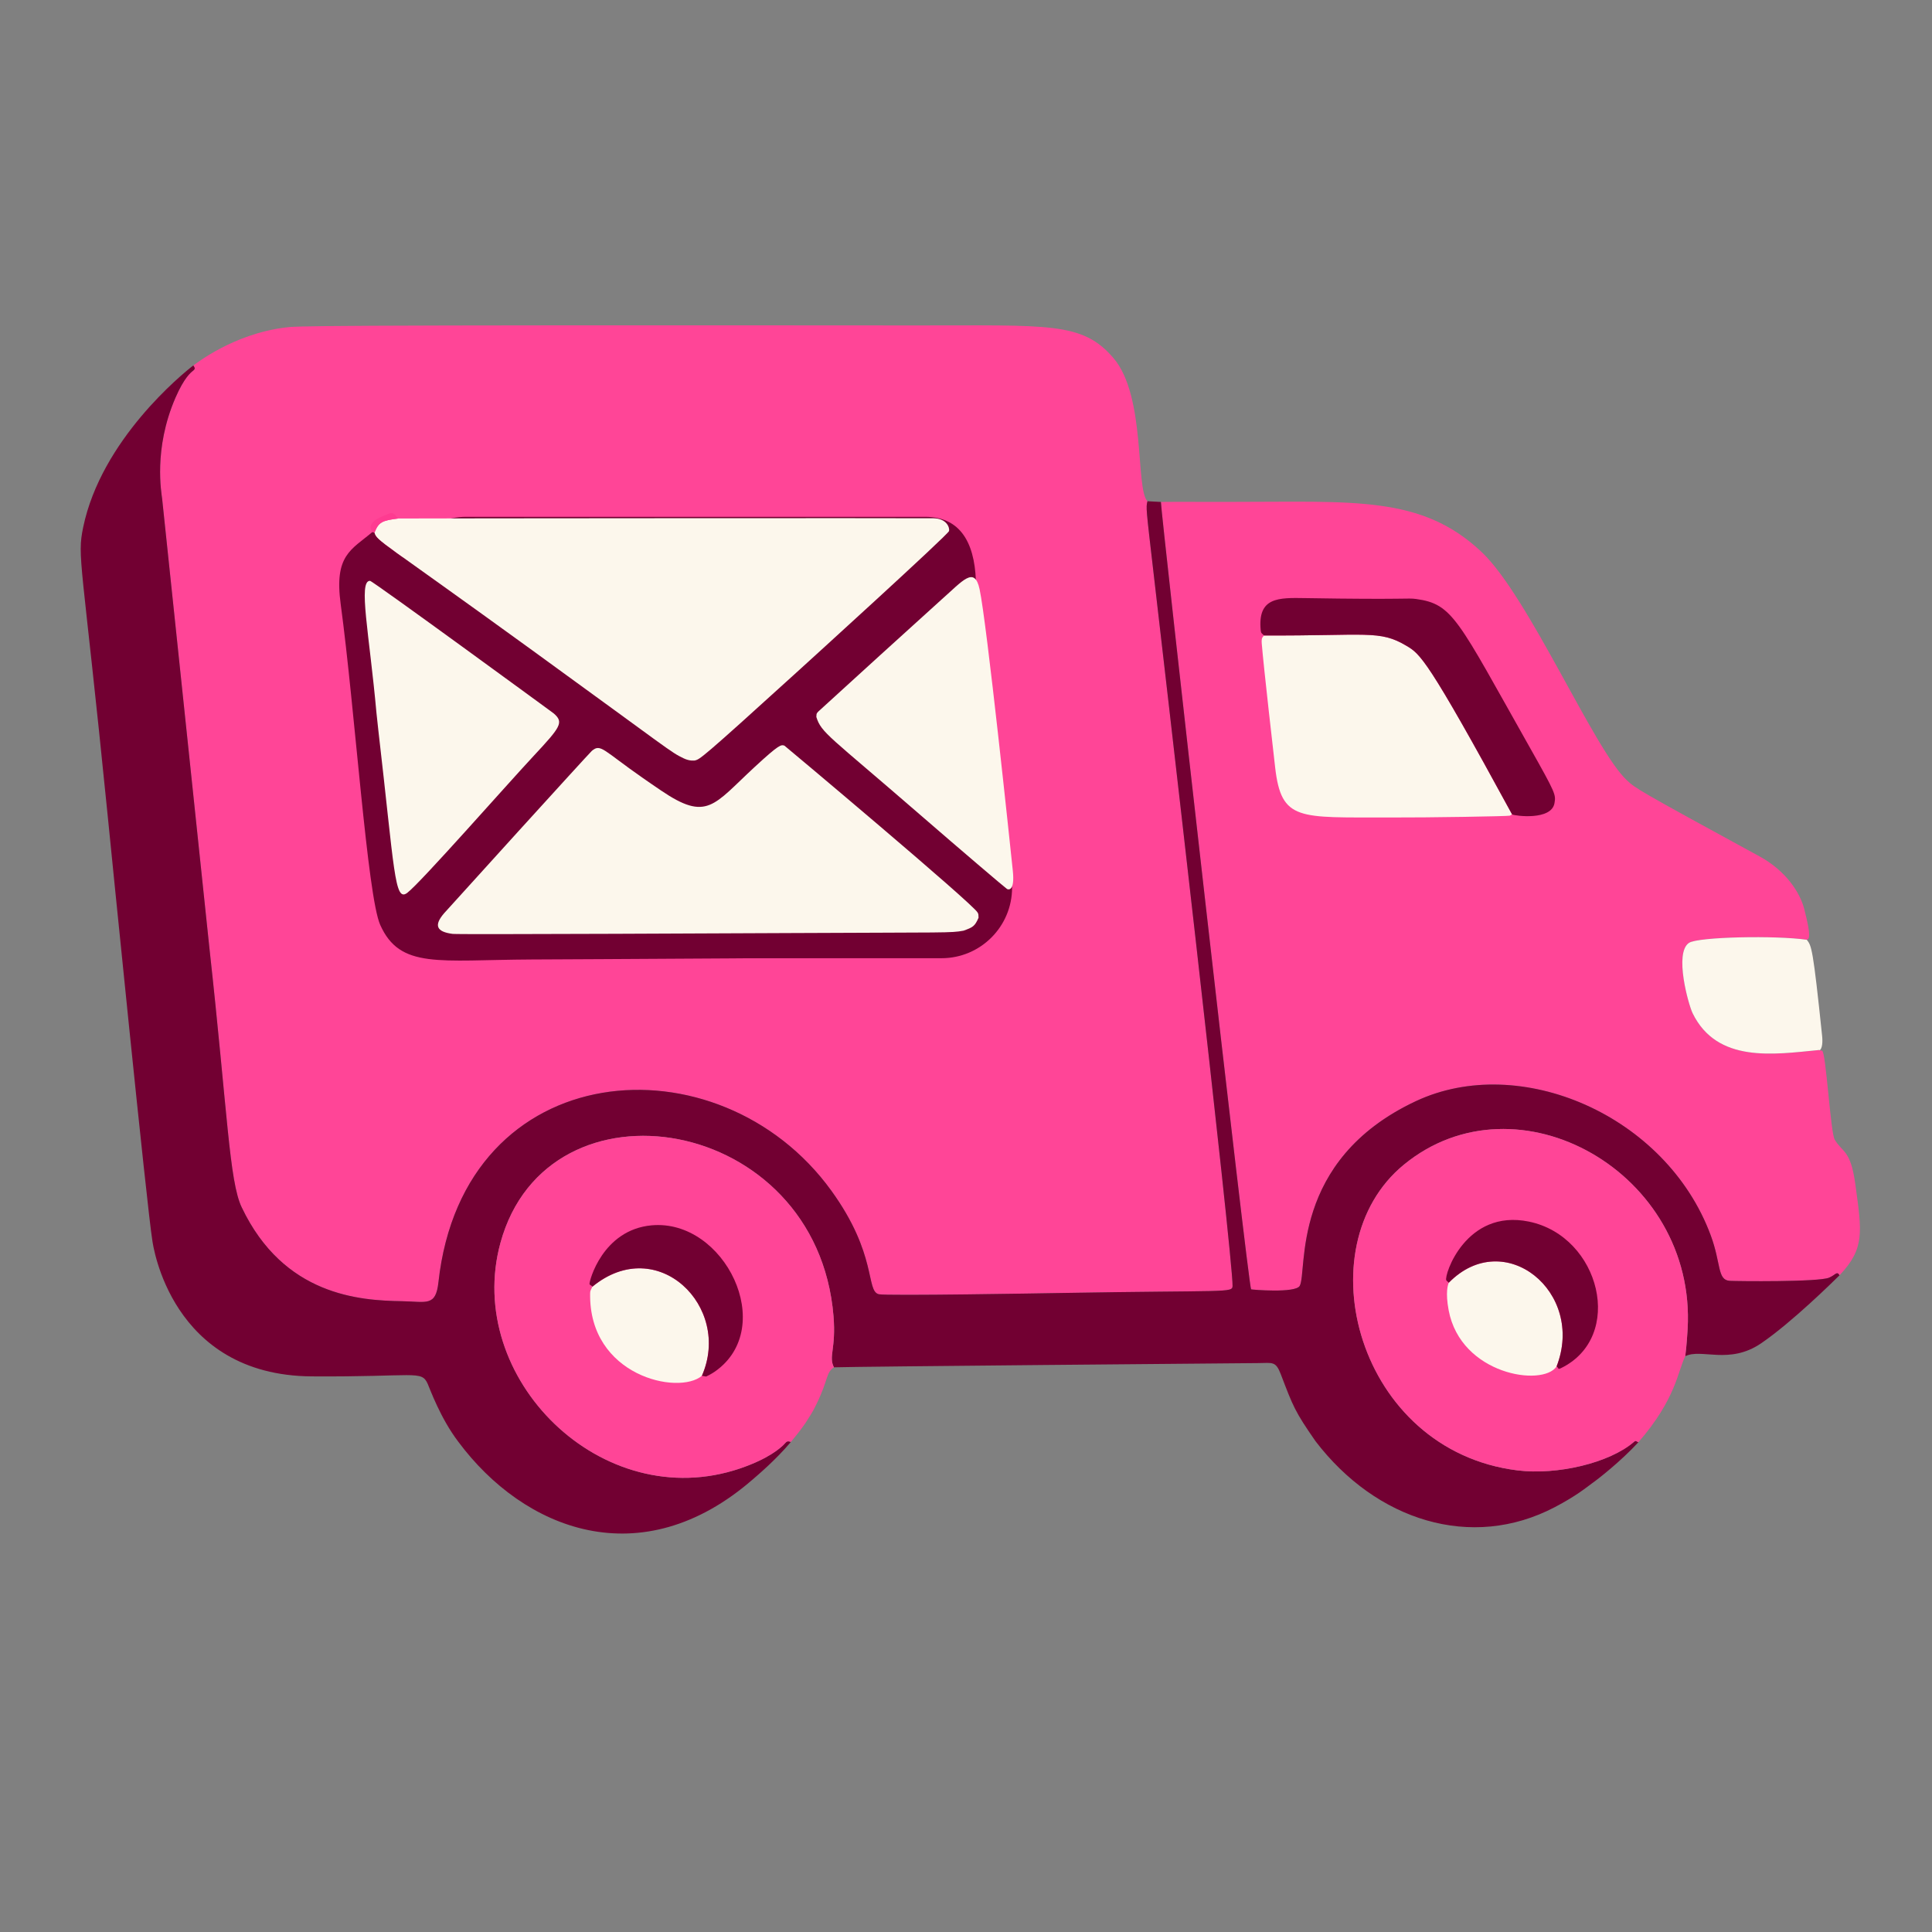 <?xml version="1.0" encoding="UTF-8" standalone="no"?> <svg xmlns="http://www.w3.org/2000/svg" xmlns:xlink="http://www.w3.org/1999/xlink" xmlns:serif="http://www.serif.com/" width="100%" height="100%" viewBox="0 0 2049 2049" version="1.1" xml:space="preserve" style="fill-rule:evenodd;clip-rule:evenodd;stroke-linejoin:round;stroke-miterlimit:2;"><rect x="0" y="0" width="2049" height="2049" fill="#808080" stroke="none"/> <g transform="matrix(1,0,0,1,-22913.246,-2501.315)"> <g id="_1---postbil" serif:id="1 - postbil" transform="matrix(2,0,0,2,20765.207,2501.315)"> <rect x="1074" y="0" width="1024" height="1024" style="fill:none;"></rect> <g id="ChatGPT-Image-19.-nov.-2025--10_02_32.png" serif:id="ChatGPT Image 19. nov. 2025, 10_02_32.png" transform="matrix(0.996,0,0,0.996,1068.523,1.113)"> <path d="M108.458,193.438C109.893,192.535 129.672,176.669 157.476,173.25C163.599,172.498 163.52,171.886 493.5,172.153C564.237,172.21 581.81,170.123 598.392,189.592C615.771,209.998 609.924,259.262 616.44,265.737C615.599,269.146 615.649,269.2 619.63,303.484C623.158,333.869 662.14,669.59 661.744,683.519C661.635,687.335 659.134,685.753 570.497,687.285C562.73,687.42 477.328,688.896 473.401,687.941C466.39,686.235 472.786,666.878 448.11,632.784C388.43,550.324 252.308,560.152 238.948,681.543C237.505,694.654 232.659,691.869 219.498,691.652C196.981,691.282 156.602,688.698 134.188,641.641C127.558,627.721 126.694,591.272 117.002,503.556C108.615,423.858 100.229,344.159 91.843,264.461C91.525,261.462 87.063,238.041 98.916,210.686C103.586,199.909 107.178,197.142 108.265,196.305C109.99,194.976 108.859,194.391 108.458,193.438Z" style="fill:rgb(255,69,151);"></path> <path d="M623.593,266.127C626.625,266.073 626.597,266.079 661.502,266.098C726.424,266.133 762.276,262.563 794.286,292.725C819.418,316.405 854.189,398.094 871.677,414.304C876.455,418.733 876.98,419.219 942.308,454.837C956.586,462.622 963.904,474.36 966.052,482.617C970.058,498.018 968.697,498.667 967.493,499.242C951.384,496.831 909.628,497.634 904.759,500.866C896.718,506.203 904.501,533.899 906.71,538.396C919.792,565.025 949.978,560.253 973.542,557.964C975.488,558.29 975.49,558.242 975.644,558.316C977.708,559.315 980.071,601.768 982.325,605.614C986.445,612.645 990.786,610.804 993.332,629.526C996.77,654.808 998.477,663.511 984.913,677.843C984.56,677.697 984.304,675.902 982.413,677.316C980.971,678.393 979.641,678.985 979.384,679.099C973.946,681.52 929.974,681.016 926.47,680.807C919.748,680.407 921.916,671.642 916.322,656.566C892.577,592.572 814.727,559.181 759.339,585.146C691.962,616.733 701.781,676.038 697.494,683.496C695.196,687.493 671.85,685.51 671.626,685.333C670.148,684.164 623.285,269.148 623.593,266.127Z" style="fill:rgb(255,69,151);"></path> <path d="M108.458,193.438C108.859,194.391 109.99,194.976 108.265,196.305C107.178,197.142 103.586,199.909 98.916,210.686C87.063,238.041 91.525,261.462 91.843,264.461L117.002,503.556C126.694,591.272 127.558,627.721 134.188,641.641C156.602,688.698 196.981,691.282 219.498,691.652C232.659,691.869 237.505,694.654 238.948,681.543C252.308,560.152 388.43,550.324 448.11,632.784C472.786,666.878 466.39,686.235 473.401,687.941C477.328,688.896 562.73,687.42 570.497,687.285C659.134,685.753 661.635,687.335 661.744,683.519C662.14,669.59 623.158,333.869 619.63,303.484C615.649,269.2 615.599,269.146 616.44,265.737L623.593,266.127C623.285,269.148 670.148,684.164 671.626,685.333C671.85,685.51 695.196,687.493 697.494,683.496C701.781,676.038 691.962,616.733 759.339,585.146C814.727,559.181 892.577,592.572 916.322,656.566C921.916,671.642 919.748,680.407 926.47,680.807C929.974,681.016 973.946,681.52 979.384,679.099C979.641,678.985 980.971,678.393 982.413,677.316C984.304,675.902 984.56,677.697 984.913,677.843C981.768,680.948 959.562,702.877 943.193,714.05C926.142,725.689 911.309,716.608 902.765,720.95C903.521,715.319 903.96,707.622 904.026,706.46C908.763,623.226 813.376,569.367 752.928,618.991C699.596,662.774 728.147,771.168 813.467,781.734C834.56,784.346 862.482,777.807 875.503,766.505C876.505,765.635 876.568,766.242 877.811,766.744C868.537,776.832 856.205,786.482 853.41,788.409C849.805,791.044 844.857,795.224 833.378,801.264C788.887,824.673 738.171,808.384 705.957,766.245C694.861,750.31 693.991,747.71 687.423,730.527C684.72,723.453 683.038,724.538 675.501,724.602C657.422,724.757 460.896,726.435 449.517,726.857C446.492,720.935 450.739,717.145 449.278,699.516C440.392,592.33 297.064,568.766 271.952,660.619C252.319,732.431 325.904,805.749 399.567,780.685C414.838,775.489 420.909,769.807 422.426,768.388C424.284,766.649 424.189,765.752 426.601,766.575C418.532,776.185 408.847,784.309 406.428,786.417C346.854,838.34 284.429,813.426 249.53,766.484C239.873,753.815 234.268,737.917 233.222,735.633C229.834,728.234 227.005,732.046 171.5,731.679C96.339,731.181 86.957,661.406 86.644,659.475C83.676,641.194 64.697,451.548 62.886,433.458C49.13,296.004 46.434,295.824 49.814,279.566C59.481,233.059 102.525,197.974 108.458,193.438Z" style="fill:rgb(114,0,50);"></path> <path d="M449.517,726.857C445.186,729.708 446.681,733.182 440.245,746.373C437.654,751.681 437.459,751.487 434.397,756.456C430.659,761.745 430.618,761.597 426.601,766.575C424.189,765.752 424.284,766.649 422.426,768.388C420.909,769.807 414.838,775.489 399.567,780.685C325.904,805.749 252.319,732.431 271.952,660.619C297.064,568.766 440.392,592.33 449.278,699.516C450.739,717.145 446.492,720.935 449.517,726.857Z" style="fill:rgb(255,69,151);"></path> <path d="M902.765,720.95C898.772,728.789 897.925,743.637 877.811,766.744C876.568,766.242 876.505,765.635 875.503,766.505C862.482,777.807 834.56,784.346 813.467,781.734C728.147,771.168 699.596,662.774 752.928,618.991C813.376,569.367 908.763,623.226 904.026,706.46C903.96,707.622 903.521,715.319 902.765,720.95Z" style="fill:rgb(255,69,151);"></path> <path d="M203.837,282.091L204.904,282.447C206.364,287.109 207.746,286.228 288.828,345.05C362.648,398.605 362.301,399.179 369.447,402.604C372.888,404.253 375.252,403.77 375.524,403.764C372.956,407.997 362.85,416.676 357.387,419.702C355.43,418.416 348.548,413.63 347.782,413.098C326.604,398.371 325.375,394.603 320.627,398.649C319.151,399.908 244.05,482.702 242.007,485.061C236.34,491.606 237.914,495.006 246.553,496.101C249.761,496.508 413.025,495.715 427.501,495.645C511.265,495.238 511.314,495.667 518.48,494.39C518.507,494.41 519.942,493.821 519.926,495.5C519.917,496.4 519.626,496.168 518.835,496.726C512.877,500.931 509.934,506.907 495.472,508.054C486.05,508.801 305.061,509.642 288.503,509.719C239.172,509.948 218.492,514.937 207.948,491.303C201.09,475.931 194.461,376.296 186.896,320.455C183.361,294.364 192.548,291.639 203.837,282.091Z" style="fill:rgb(114,0,50);"></path> <g transform="matrix(0.5,0,0,0.5,-11461.84,-1269.738)"> <path d="M23974,3162.711L24012.41,3482.417C24012.41,3523.891 23978.738,3557.563 23937.265,3557.563L23431.145,3557.563C23389.671,3557.563 23356,3523.891 23356,3482.417L23356,3162.711C23356,3121.238 23389.671,3087.566 23431.145,3087.566L23919.855,3087.566C23961.329,3087.566 23974,3121.238 23974,3162.711Z" style="fill:rgb(114,0,50);"></path> </g> <path d="M217.518,274.942C226.146,274.84 494.41,274.657 502.487,274.81C509.832,274.949 511.192,280.065 510.803,281.595C510.301,283.567 435.828,351.233 429.242,357.217C378.601,403.229 378.248,403.007 375.524,403.764C375.252,403.77 372.888,404.253 369.447,402.604C362.301,399.179 362.648,398.605 288.828,345.05C207.746,286.228 206.364,287.109 204.904,282.447C207.134,276.872 208.85,276.04 217.518,274.942Z" style="fill:rgb(252,247,236);"></path> <path d="M423.156,395.866C424.423,396.835 523.383,479.875 526.023,484.745C526.601,485.811 526.372,485.842 526.505,487.5C524.513,492.069 523.478,492.601 518.48,494.39C511.314,495.667 511.265,495.238 427.501,495.645C413.025,495.715 249.761,496.508 246.553,496.101C237.914,495.006 236.34,491.606 242.007,485.061C244.05,482.702 319.151,399.908 320.627,398.649C325.375,394.603 326.604,398.371 347.782,413.098C348.548,413.63 355.43,418.416 357.387,419.702C382.045,436.463 385.339,427.526 407.283,407.26C420.676,394.89 421.353,395.339 423.156,395.866Z" style="fill:rgb(252,247,236);"></path> <path d="M678.467,337.218C733.533,337.475 739.894,334.11 754.358,342.732C761.636,347.07 765.275,349.24 810.574,432.488C809.383,433.148 809.484,433.107 809.383,433.148C808.544,433.483 766.939,434.201 744.5,434.123C697.221,433.958 687.724,436.262 684.425,407.509C683.819,402.233 678.279,353.951 677.288,341.517C677.01,338.024 677.891,338.237 678.467,337.218Z" style="fill:rgb(252,247,236);"></path> <path d="M206.926,387.476C206.026,379.135 206.018,379.195 205.954,378.474C202.177,336.454 196.101,307.993 202.52,308.126C203.937,308.155 300.013,378.437 300.316,378.7C305.838,383.489 304.09,385.832 289.493,401.494C274.979,417.067 229.518,468.812 222.328,474.257C215.488,479.436 215.577,461.94 206.926,387.476Z" style="fill:rgb(252,247,236);"></path> <path d="M440.145,380.599C440.359,379.284 439.781,379.043 441.467,377.464C444.576,374.552 503.241,321.203 506.914,317.973C518.011,308.214 524.328,299.947 527.063,312.595C530.904,330.361 543.491,450.46 544.749,462.467C545.905,473.491 542.387,472.603 541.68,472.195C540.865,471.724 516.791,451.226 495.373,432.651C446.784,390.51 442.823,389.17 440.145,380.599Z" style="fill:rgb(252,247,236);"></path> <path d="M678.467,337.218C677.33,335.975 676.905,336.218 676.735,334.477C674.993,316.73 686.228,317.084 700.504,317.32C754.792,318.217 754.785,317.142 759.458,317.786C779.161,320.502 781.439,328.507 819.736,396.37C833.921,421.507 833.892,421.914 833.151,426.427C831.592,435.92 811.96,433.266 810.574,432.488C765.275,349.24 761.636,347.07 754.358,342.732C739.894,334.11 733.533,337.475 678.467,337.218Z" style="fill:rgb(114,0,50);"></path> <path d="M967.493,499.242C970.028,502.529 970.735,503.444 975.64,550.487C975.703,551.086 976.254,556.37 974.484,557.934C974.248,558.142 973.777,557.756 973.542,557.964C949.978,560.253 919.792,565.025 906.71,538.396C904.501,533.899 896.718,506.203 904.759,500.866C909.628,497.634 951.384,496.831 967.493,499.242Z" style="fill:rgb(252,247,236);"></path> <path d="M320.871,683.964C355.489,655.412 395.374,694.623 379.202,731.386C366.772,741.867 318.948,731.495 319.711,687.501C319.739,685.918 319.987,686.035 320.871,683.964Z" style="fill:rgb(252,247,236);"></path> <path d="M776.834,681.85C806.369,651.633 849.728,686.772 834.247,726.424C826.769,737.41 783.211,730.768 776.791,696.444C774.979,686.755 776.421,682.942 776.834,681.85Z" style="fill:rgb(252,247,236);"></path> <path d="M320.871,683.964C320.729,683.285 319.53,683.183 319.388,682.504C319.121,681.224 326.239,653.603 352.483,651.255C391.318,647.782 419.6,705.627 386.204,729.073C384.225,730.463 381.925,731.547 381.537,731.731C381.366,731.811 381.364,731.705 379.202,731.386C395.374,694.623 355.489,655.412 320.871,683.964Z" style="fill:rgb(114,0,50);"></path> <path d="M776.834,681.85C776.555,681.288 775.806,681.057 775.527,680.495C774.252,677.928 785.909,642.341 819.545,649.277C857.586,657.122 870.82,710.823 836.443,727.373C835.692,727.734 835.548,727.672 835.474,727.64C834.644,727.281 835.135,726.807 834.247,726.424C849.728,686.772 806.369,651.633 776.834,681.85Z" style="fill:rgb(114,0,50);"></path> <path d="M807.612,807.875C807.434,807.334 806.729,807.075 806.55,806.533C806.516,806.429 807.199,806.93 807.33,805.394C807.995,797.551 807.508,797.335 806.865,797.199C804.582,796.719 801.743,794.81 802.195,798.465C802.478,800.745 798.264,801.191 799.793,798.647C801.037,796.576 800.814,795.894 798.521,795.329C798.1,795.225 797.664,795.021 797.239,795.106C796.964,795.162 796.917,795.791 796.65,795.706C796.285,795.591 796.484,795.27 792.655,793.068C792.466,792.959 792.76,789.074 792.418,788.613C792.349,788.52 791.669,787.603 791.518,787.482C790.789,786.898 789.824,787.161 790.546,786.536C791.365,785.827 792.944,788.603 794.259,788.22C797.972,787.14 798.167,788.759 798.693,789.362C798.797,789.482 800.41,789.66 800.51,789.569C800.771,789.332 800.392,788.802 800.599,788.517C801.569,787.178 804.149,787.506 804.465,787.547C806.561,787.813 806.311,786.223 807.373,786.644C809.78,787.597 809.896,786.846 812.321,787.644C812.416,787.675 813.765,798.439 816.305,794.433C818.693,790.667 820.667,793.012 821.401,791.19C821.718,790.403 821.336,789.444 821.651,788.656C821.723,788.477 823.735,786.668 823.3,790.42C823.068,792.419 824.55,793.607 822.49,793.581C819.591,793.543 822.377,797.187 819.522,797.548C817.675,797.782 818.215,798.767 816.473,799.475C814.726,800.185 814.173,803.344 812.507,804.596C812.247,804.792 811.837,804.454 811.531,804.567C811.18,804.697 811.255,804.781 810.375,806.5C810.262,806.72 810.173,806.6 807.612,807.875Z" style="fill:rgb(114,0,50);"></path> <path d="M217.518,274.942C208.85,276.04 207.134,276.872 204.904,282.447L203.837,282.091C199.684,276.793 209.659,273.583 211.565,272.767C214.887,271.345 215.11,272.17 217.518,274.942Z" style="fill:rgb(254,59,145);"></path> </g> </g> </g> </svg> 